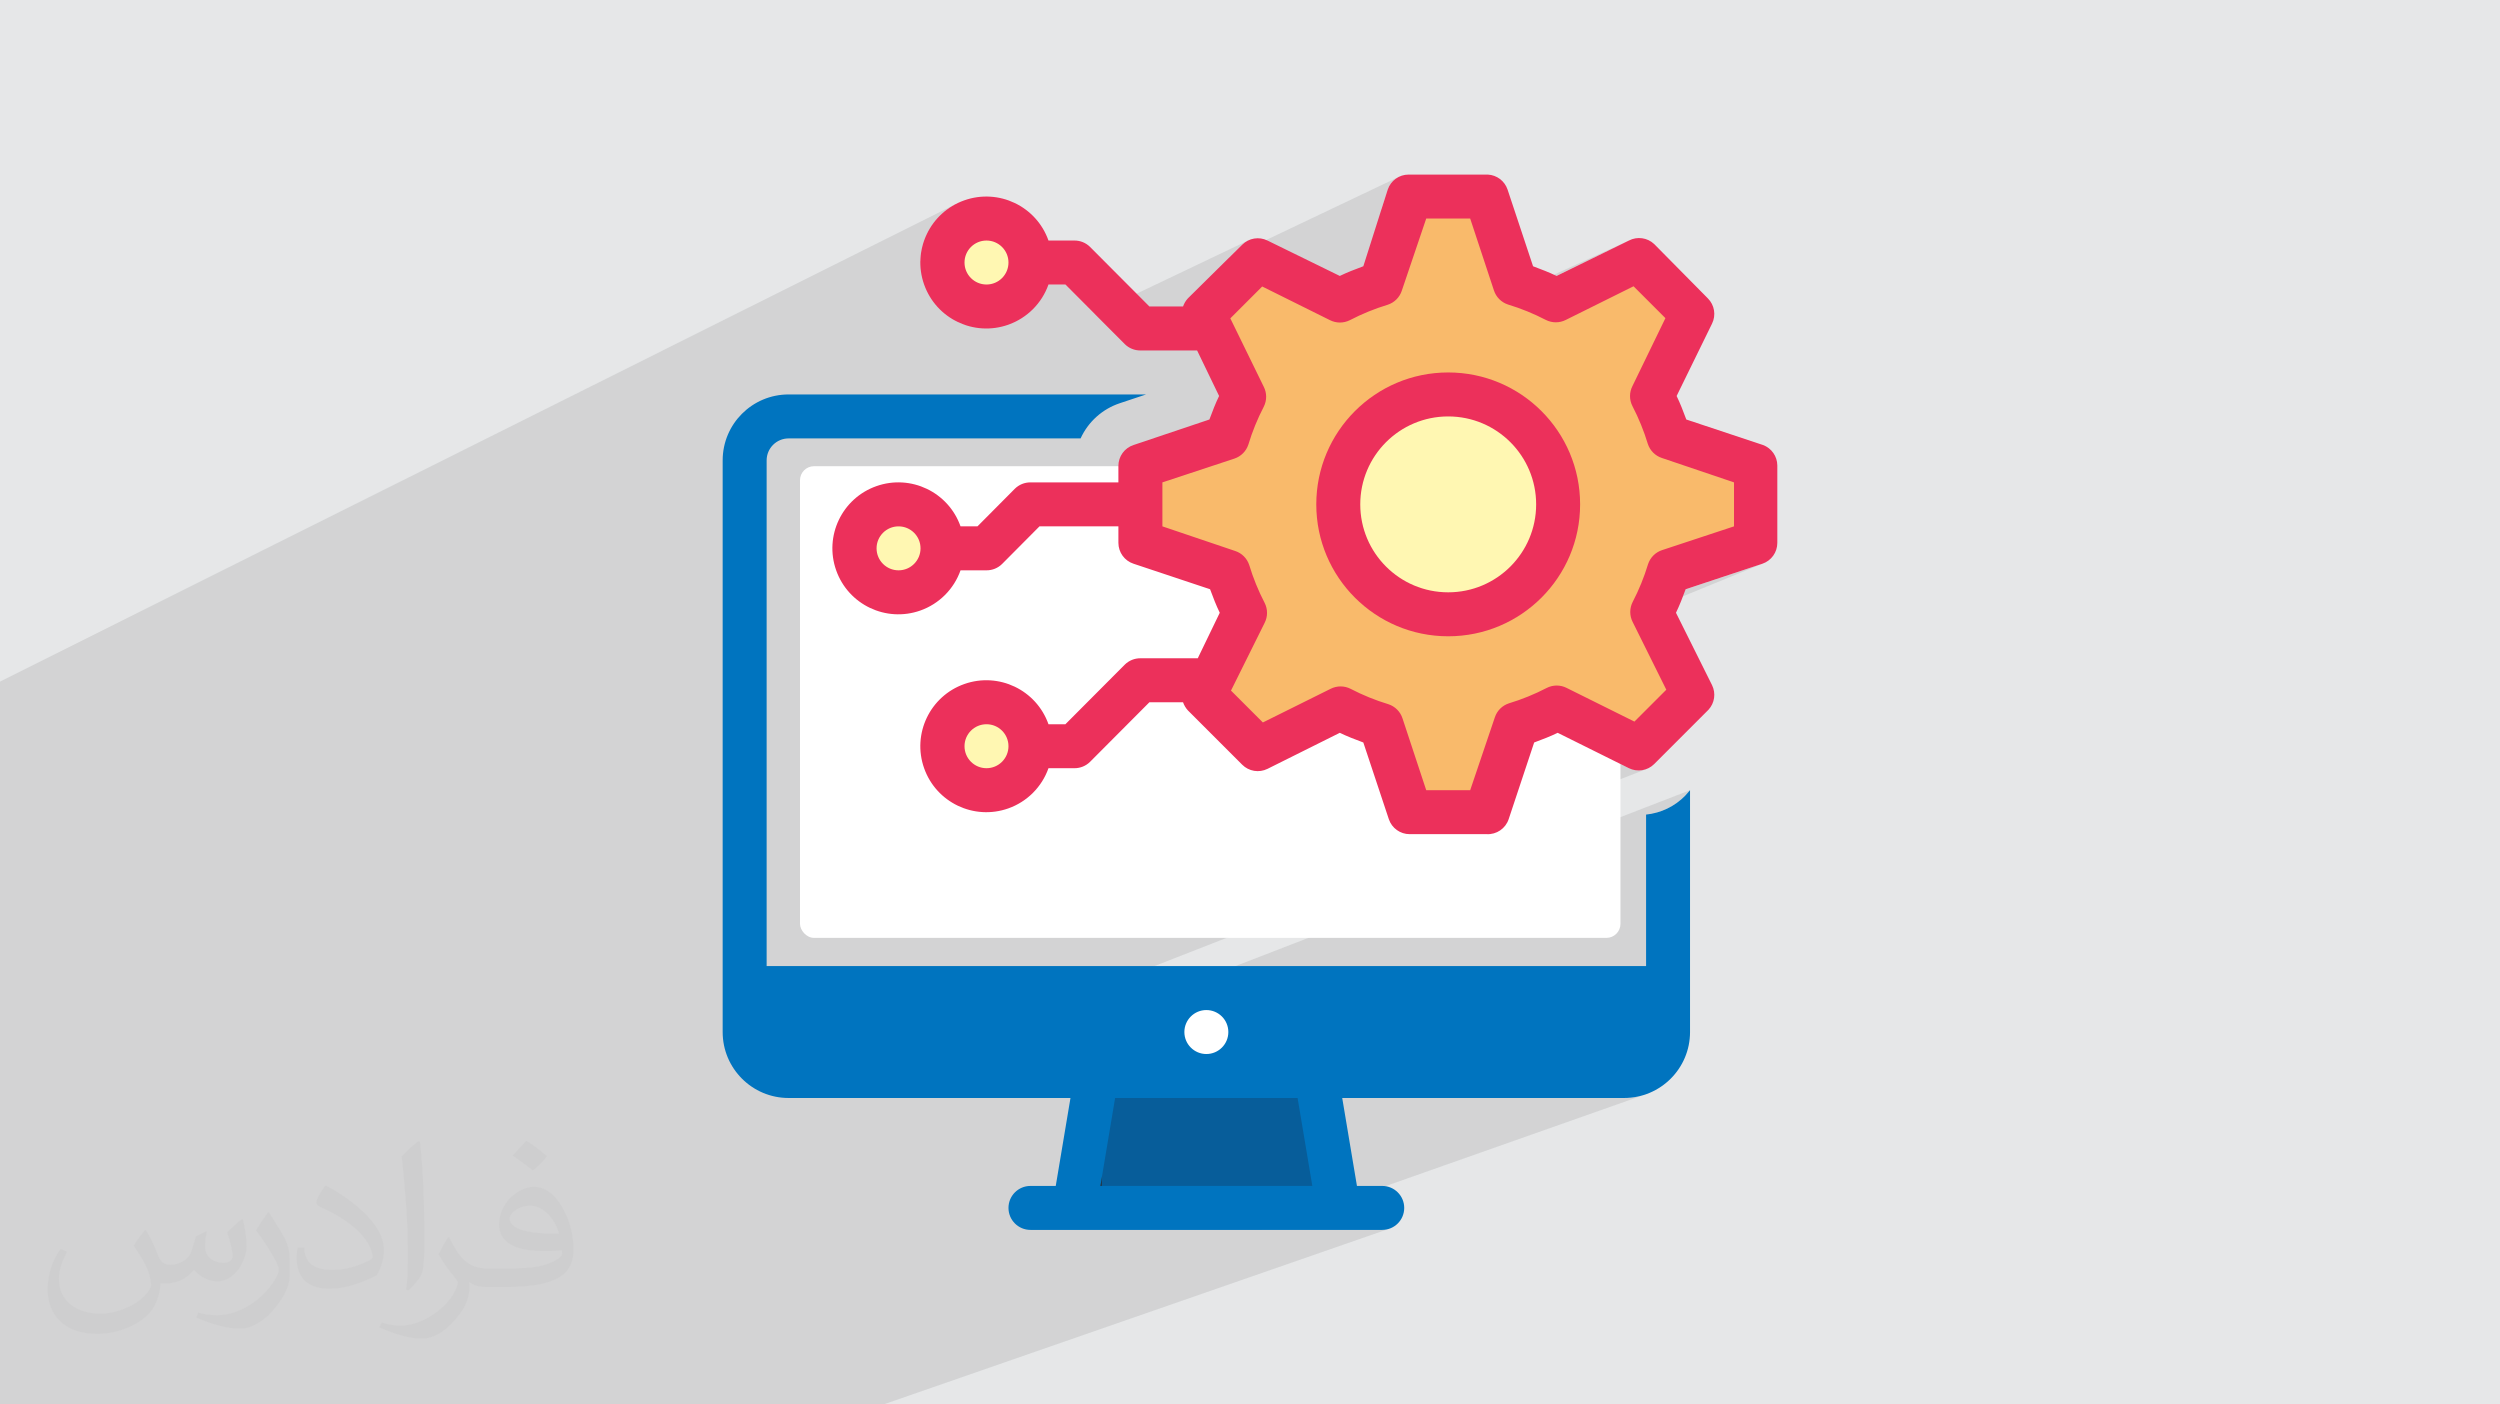 <?xml version="1.0" encoding="UTF-8"?>
<!DOCTYPE svg PUBLIC "-//W3C//DTD SVG 1.1//EN" "http://www.w3.org/Graphics/SVG/1.1/DTD/svg11.dtd">
<!-- Creator: CorelDRAW 2020 (64-Bit) -->
<svg xmlns="http://www.w3.org/2000/svg" xml:space="preserve" width="94.192mm" height="52.917mm" version="1.1" style="shape-rendering:geometricPrecision; text-rendering:geometricPrecision; image-rendering:optimizeQuality; fill-rule:evenodd; clip-rule:evenodd"
viewBox="0 0 9404.92 5283.66"
 xmlns:xlink="http://www.w3.org/1999/xlink"
 xmlns:xodm="http://www.corel.com/coreldraw/odm/2003">
 <defs>
  <style type="text/css">
   <![CDATA[
    .str0 {stroke:#2B2A29;stroke-width:19.97;stroke-miterlimit:22.926}
    .fil7 {fill:#FFF7B2}
    .fil6 {fill:#F9BA6B}
    .fil3 {fill:#075D9A}
    .fil0 {fill:#E6E7E8}
    .fil4 {fill:white}
    .fil5 {fill:#0074BF;fill-rule:nonzero}
    .fil8 {fill:#EC305B;fill-rule:nonzero}
    .fil2 {fill:#373435;fill-opacity:0.031}
    .fil1 {fill:#2B2A29;fill-opacity:0.102}
   ]]>
  </style>
 </defs>
 <g id="Layer_x0020_1">
  <polygon class="fil0" points="-0,0 9404.92,0 9404.92,5283.66 -0,5283.66 "/>
  <polygon class="fil1" points="-0,4682.81 -0,4676.67 -0,4675.04 -0,4674.87 -0,4637.3 -0,4629.09 -0,4628.71 -0,4594.29 -0,4588.06 -0,4573.3 -0,4555.54 -0,4552.91 -0,4552.56 -0,4550.36 -0,4533.46 -0,4522.97 -0,4477.26 -0,4473.02 -0,4466.76 -0,4432.84 -0,4431.34 -0,4402.33 -0,4380.66 -0,4379.05 -0,4373.88 -0,4363.59 -0,4357.16 -0,4322.24 -0,4317.27 -0,4316.91 -0,4315.96 -0,4288.49 -0,4287.23 -0,4198.81 -0,4176.12 -0,4175.68 -0,4158.04 -0,4111.8 -0,4009.27 -0,3984.56 -0,3958.79 -0,3930.24 -0,3922.87 -0,3920.15 -0,3870.37 -0,3866.94 -0,3852.28 -0,3851.55 -0,3849.17 -0,3848.28 -0,3839.42 -0,3824.19 -0,3817.21 -0,3817.06 -0,3808.69 -0,3792.25 -0,3789.05 -0,3778.56 -0,3775.36 -0,3770.8 -0,3751.95 -0,3751.51 -0,3727.34 -0,3724.95 -0,3705.04 -0,3702.03 -0,3694.44 -0,3694.37 -0,3692.72 -0,3685.51 -0,3671.71 -0,3659.18 -0,3656.14 -0,3655.74 -0,3630.94 -0,3626.28 -0,3595.26 -0,3591.98 -0,3590.38 -0,3587.24 -0,3578.92 -0,3552.62 -0,3545.73 -0,3544.87 -0,3532.12 -0,3528.46 -0,3526.61 -0,3497.7 -0,3494.57 -0,3482.5 -0,3471.41 -0,3469.93 -0,3417.51 -0,3396.42 -0,3392.32 -0,3392.27 -0,3370.34 -0,3364.57 -0,3339.4 -0,3336.77 -0,3332.38 -0,3310.82 -0,3288.19 -0,3255.69 -0,3244.73 -0,3237 -0,3212.18 -0,3192.45 -0,3169.36 -0,3148.13 -0,3143.7 -0,3072.3 -0,3064.28 -0,3046.43 -0,3045.03 -0,3039.5 -0,3003.6 -0,2977.01 -0,2945.04 -0,2899.44 -0,2886.62 -0,2878.61 -0,2778.02 -0,2770.94 -0,2726.04 -0,2694.89 -0,2564.06 3604.24,763.34 3582.27,775.1 3561.89,788.79 3543.18,804.25 3526.21,821.34 3511.07,839.87 3497.82,859.71 3486.55,880.68 3477.33,902.63 3470.24,925.4 3465.33,948.83 3462.72,972.77 3462.61,982.73 3635.95,897.02 3623.96,903.25 3612.78,910.42 3602.46,918.44 3593.08,927.28 3584.71,936.85 3577.43,947.11 3571.32,957.98 3567.79,966.24 3678.97,911.4 3664.92,919.03 3652.69,929.13 3642.59,941.37 3634.97,955.42 3630.14,970.95 3628.47,987.61 3630.14,1004.29 3634.97,1019.82 3642.59,1033.86 3652.69,1046.11 3664.92,1056.21 3678.97,1063.83 3694.5,1068.65 3711.16,1070.33 3727.84,1068.65 3743.36,1063.83 3636.35,1115.94 3648.65,1121 3662,1125.19 3675.91,1128.25 3690.34,1130.14 3705.2,1130.78 3720.06,1130.14 3734.49,1128.25 3748.41,1125.19 3761.75,1121 3774.46,1115.77 3590.89,1204.74 3603.55,1211.54 3625.5,1220.76 3630.17,1222.22 3944.4,1070.33 4008.07,1070.33 4117.59,1180.25 4694.06,905.37 4683.08,912.09 4673.11,920.61 4624.04,969.08 5261.71,665.65 5250.84,672.23 5241.11,680.4 5232.7,690.01 5225.81,700.93 5220.63,713.02 5197.04,787.18 5299.11,738.91 5274.05,865.05 5365.38,822.21 5273.55,1093.49 5269.96,1102.63 5265.37,1111.19 5259.84,1119.11 5253.44,1126.29 5246.25,1132.7 5238.33,1138.23 5229.77,1142.83 4717.08,1379.07 4754.15,1454.94 4758.11,1463.98 4760.93,1473.33 4762.63,1482.89 4763.19,1492.56 4762.63,1502.23 4760.93,1511.79 4758.11,1521.16 4754.15,1530.21 4754.1,1530.3 6127.97,904.9 5855.86,1038.1 4748.16,1542.02 4745.49,1547.39 4741.3,1556.04 4737.22,1564.74 4733.23,1573.49 4729.36,1582.28 4725.58,1591.12 4721.9,1600 4718.34,1608.92 4714.87,1617.89 4711.51,1626.9 4708.25,1635.93 4705.89,1642.73 6188.52,972.27 5840.68,1135.18 4703.73,1649.12 4702.05,1654.14 4699.11,1663.29 4696.27,1672.49 4692.67,1681.62 4688.05,1690.17 4682.51,1698.08 4682.37,1698.23 5254.92,1440.17 5277.46,1431.28 5300.52,1423.48 5324.07,1416.8 5348.08,1411.25 5372.52,1406.89 5397.35,1403.73 5422.55,1401.82 5422.7,1401.82 6145.35,1076.97 5890.58,1203.51 5450.36,1401.23 5473.63,1401.82 5498.84,1403.73 5523.67,1406.89 5548.11,1411.25 5572.11,1416.8 5595.67,1423.48 5618.72,1431.28 5641.26,1440.17 5663.25,1450.1 5684.64,1461.07 5705.42,1473.02 5725.55,1485.93 5745.01,1499.76 5763.75,1514.5 5781.77,1530.09 5799,1546.53 5815.43,1563.76 5831.02,1581.77 5845.76,1600.52 5859.59,1619.98 5872.5,1640.11 5884.45,1660.9 5895.4,1682.29 5905.35,1704.27 5914.23,1726.82 5922.03,1749.87 5928.71,1773.43 5934.26,1797.43 5938.62,1821.87 5941.77,1846.7 5943.69,1871.91 5944.34,1897.45 5943.69,1922.99 5941.77,1948.19 5938.62,1973.02 5934.26,1997.46 5928.71,2021.47 5922.03,2045.01 5914.23,2068.08 5905.35,2090.61 5895.4,2112.59 5884.45,2133.99 5872.5,2154.77 5859.59,2174.91 5845.76,2194.36 5831.02,2213.11 5815.43,2231.11 5799,2248.35 5781.77,2264.77 5779.96,2266.34 6243.73,2073.08 6252.86,2069.49 6523.33,1980.16 5711.89,2317.69 5705.42,2321.84 5684.64,2333.8 5663.25,2344.75 5641.26,2354.7 5076.53,2589.46 5080.87,2591.36 5089.42,2595.74 5098.03,2600.02 5106.69,2604.21 5115.39,2608.29 5118.26,2609.6 6266.73,2133.56 6594.77,2048.8 5177.48,2633.99 5177.53,2634.01 5186.58,2637.28 5195.65,2640.43 5204.77,2643.48 5213.93,2646.43 5223.11,2649.27 5232.26,2652.87 5240.82,2657.48 5248.73,2663.02 5250.79,2664.85 6341.37,2216.72 6630,2120.76 5265.14,2680.63 5267.85,2684.52 5272.46,2693.07 5276.05,2702.21 5306.87,2795.51 5827.68,2584.11 5837.04,2581.27 5846.61,2579.57 5856.27,2579.01 5865.93,2579.57 5875.49,2581.27 5884.85,2584.11 5893.89,2588.07 6148.65,2714.63 6050.98,2753.47 6158.86,2792.92 6032.86,2842.7 6127.97,2889.96 6140.16,2894.83 6152.73,2897.66 6165.44,2898.51 6178.07,2897.41 6190.37,2894.4 5567.87,3138.08 5592.82,3138.08 5606.53,3137.67 5619.72,3135.06 5632.17,3130.42 3073.42,4130.63 3359.01,4130.63 4323.8,3757.23 4323.8,3759.74 6357.89,2972.68 6339.7,2993.36 6332.19,3000.71 6324.4,3007.71 6316.32,3014.34 6307.99,3020.6 6299.4,3026.48 6290.6,3031.98 6281.56,3037.09 6272.31,3041.8 6262.88,3046.11 6253.26,3050.01 6192.49,3073.46 6192.49,3634.36 4152.4,4385.22 4139.63,4461.47 4144.45,4461.47 5049.43,4130.63 6109.78,4130.63 6135.15,4129.35 6159.78,4125.58 6183.56,4119.47 4745.41,4626.9 5199.95,4626.9 5216.62,4625.22 5232.15,4620.4 3323.16,5283.66 3310.5,5283.66 2883.97,5283.66 2847.54,5283.66 2846.15,5283.66 2627.7,5283.66 2077.3,5283.66 2068.7,5283.66 1895.41,5283.66 1890.98,5283.66 1779.67,5283.66 1735.8,5283.66 1711.36,5283.66 1634.43,5283.66 1296.53,5283.66 1129.34,5283.66 1057.22,5283.66 1044,5283.66 978.79,5283.66 941.61,5283.66 939.42,5283.66 779.21,5283.66 649.01,5283.66 463.22,5283.66 444.2,5283.66 414.06,5283.66 385.38,5283.66 379.76,5283.66 123.68,5283.66 107.41,5283.66 86.86,5283.66 28.06,5283.66 27.38,5283.66 -0,5283.66 -0,5235.99 -0,5231.96 -0,5226.02 -0,5169.85 -0,5159.71 -0,5159.56 -0,5158.88 -0,5115.58 -0,5102.09 -0,5101.5 -0,5100.67 -0,5043.61 -0,5019.39 -0,4982.52 -0,4974.68 -0,4953.06 -0,4950.01 -0,4949.91 -0,4949.64 -0,4887.55 -0,4861.99 -0,4857.39 -0,4847.12 -0,4826.99 -0,4823.94 -0,4822.44 -0,4800.89 -0,4800.07 -0,4766.6 -0,4765.73 -0,4743.39 -0,4731.1 -0,4702.97 -0,4699.89 -0,4694.02 "/>
  <path class="fil2" d="M548.54 4627.69c17.95,27.21 29.6,53.36 40.96,82.43 8.45,16.91 12.93,48.09 52.57,48.09 11.61,0 28.28,-3.42 43.06,-11.61 16.63,-8.73 29.32,-21.94 35.94,-42l15.85 -53.36 38.57 -19.02 2.64 2.64c-5.27,20.09 -6.59,39.36 -6.59,54.43 0,44.63 38.57,61.56 69.22,61.56 17.95,0 34.09,-8.73 34.09,-25.11 0,-21.13 -8.98,-57.06 -20.62,-89.29 17.95,-17.95 35.94,-35.94 56.53,-50.47l3.17 1.6c8.98,38.04 14,75.56 14,100.66 0,24.57 -10.83,51.79 -19.81,69.49 -18.49,34.87 -51.25,62.62 -90.87,62.62 -30.1,0 -63.65,-15.07 -86.66,-43.06l-1.32 0c-21.66,26.96 -55.22,51.25 -108.86,51.25l-16.63 0c-2.64,35.41 -10.29,60.49 -21.94,82.95 -31.95,62.34 -126.81,106.47 -216.1,106.47 -124.17,0 -186.51,-71.59 -186.51,-166.96 0,-58.91 19.27,-113.6 48.88,-152.42l24.29 10.04c-18.49,35.41 -30.91,68.68 -30.91,101.45 0,89.29 72.66,131.83 156.4,131.83 77.68,0 173.83,-49.41 191.28,-106.72 -6.59,-62.62 -30.1,-91.93 -66.04,-148.99 10.83,-19.02 24.83,-38.04 42.28,-58.38l3.17 0 0 0 0 0 -0.02 -0.09zm1432.13 -336.04c26.15,16.39 51.79,35.66 76.87,57.85 -14,19.81 -31.45,37.79 -53.11,53.64 -25.11,-20.34 -50.19,-37.79 -75.84,-56.27 17.42,-19.55 34.62,-38.29 52.04,-55.22l0 0 0 0 0 0 0 0 0 0 0.03 0zm13.47 244.11c-42.28,0 -76.87,27.75 -76.87,48.34 0,44.13 84.53,57.85 185.72,57.31 -12.68,-51.79 -57.06,-105.68 -108.86,-105.68l0.01 0.03zm-94.86 236.19c54.96,0 103.04,-1.6 139.74,-10.83 40.96,-10.29 75.56,-30.91 75.56,-45.17 0,-3.7 0,-8.19 -1.32,-11.89 -22.98,2.11 -49.41,2.11 -72.38,2.11 -74.49,0 -131.55,-16.91 -154.02,-58.66 -5.55,-11.61 -9.51,-24.57 -9.51,-39.36 0,-40.43 17.42,-79.79 48.09,-107 25.61,-22.45 53.89,-36.44 82.67,-36.44 52.04,0 93.51,41.75 122.57,107.54 15.85,35.94 26.68,77.4 26.68,129.72 0,34.87 -9.51,64.19 -31.17,85.85 -40.43,39.11 -114.92,53.89 -229.04,53.89l-51.79 0 0 0 -13.47 0c-28.28,0 -48.62,-5.02 -64.72,-17.42l-2.64 0c0.79,6.59 1.32,12.93 1.32,19.02 0,25.61 -8.45,58.38 -25.61,84.53 -50.72,75.3 -105.68,108.04 -153.24,108.04 -48.09,0 -107,-18.49 -160.11,-42.54l9.51 -18.49c17.17,7.13 40.96,11.89 73.7,11.89 85.85,0 198.66,-82.43 212.66,-163 -3.17,-6.59 -8.98,-15.32 -17.17,-24.57 -25.11,-29.85 -40.96,-54.68 -55.75,-80.83 12.68,-25.11 24.29,-45.17 35.13,-63.4l4.49 -0.53c36.72,74.77 69.99,117.55 144.23,117.55l11.61 0 0 0 53.89 0 0 0 0 0 0 0 0 0 0 0 0.09 0.01zm-371.98 79c6.34,-34.34 6.87,-72.91 6.87,-108.86l0 -53.36c0,-99.6 -12.68,-244.36 -22.98,-338.68 17.95,-19.27 43.06,-42 62.87,-57.31l5.81 1.6c13.47,118.62 16.63,256 16.63,383.06 0,33.3 -1.32,65.79 -4.49,89.55 -1.85,30.1 -19.27,52.83 -56.53,87.7l-8.19 -3.7zm-382.8 -157.19c1.85,46.77 24.83,83.49 105.15,83.49 49.93,0 92.19,-12.93 138.96,-35.13 8.45,-3.7 12.93,-8.73 12.93,-12.93 0,-29.32 -22.45,-68.15 -60.23,-103.55 -36.72,-33.3 -85.34,-62.62 -130.76,-82.18 -15.6,-6.59 -20.62,-13.47 -20.62,-20.09 0,-13.47 17.95,-41.75 32.77,-62.09l5.02 -0.53c52.04,27.21 110.17,67.64 153.24,112.53 39.11,41.47 63.4,83.49 63.4,129.19 0,33.81 -10.29,65.51 -26.96,95.11 -57.06,28.79 -117.83,50.72 -178.06,50.72 -73.17,0 -123.1,-34.34 -123.1,-114.92 0,-8.73 0,-22.19 3.17,-39.64l25.11 0 0 0 0 0 0 0 0 0 0 0 -0.02 0zm-132.37 -132.9l45.45 73.45c16.63,27.21 32.23,56.81 32.23,103.55l0 59.7c0,48.34 -30.91,100.13 -80.83,151.38 -39.11,34.62 -73.7,49.41 -105.68,49.41 -47.55,0 -101.98,-14.79 -164.85,-41.75l7.13 -18.49c19.81,5.27 42.79,9.77 71.06,9.77 90.36,-0.53 182.8,-66.57 225.08,-147.15 5.02,-9.26 6.87,-17.95 6.87,-24.04 0,-9.26 -5.02,-19.55 -8.98,-28.79 -22.98,-43.31 -48.62,-82.95 -76.87,-119.68 14.79,-23.25 29.6,-45.7 45.7,-67.9l3.7 0.53 0 0 0 0 0 0 0 0 0 0 -0.02 0.01z"/>
  <rect class="fil3 str0" x="4134.47" y="4074.25" width="827.78" height="462.32"/>
  <rect class="fil4 str0" x="4323.8" y="3757.23" width="402.88" height="244.37"/>
  <path class="fil5" d="M4139.63 4461.47l55.4 -330.84 686.48 0 55.43 330.84 -797.3 0zm398.64 -661.68c45.7,0 82.71,37.01 82.71,82.71 0,45.67 -37.01,82.69 -82.71,82.69 -45.67,0 -82.71,-37.02 -82.71,-82.69 0,-45.7 37.04,-82.71 82.71,-82.71zm1801.43 -806.43c-39.27,40.16 -91.36,65.31 -147.21,71.13l0 569.87 -3308.42 0 0 -1902.35c0,-45.67 37.02,-82.71 82.69,-82.71l1098.42 0c28.59,-62.6 81.9,-110.54 147.22,-132.32l99.27 -33.09 -1344.9 0c-137.04,0 -248.12,111.09 -248.12,248.12l0 2150.49c0,137.01 111.08,248.12 248.12,248.12l1060.34 0 -55.41 330.84 -95.12 0c-45.69,0 -82.71,37.01 -82.71,82.71 0,45.67 37.02,82.71 82.71,82.71l1323.36 0c45.7,0 82.71,-37.04 82.71,-82.71 0,-45.7 -37.01,-82.71 -82.71,-82.71l-95.12 0 -55.41 -330.84 1060.35 0c137.03,0 248.11,-111.11 248.11,-248.12l0 -909.82 -18.19 20.68z"/>
  <rect class="fil4" x="3009.58" y="1753.83" width="3086.55" height="1774.43" rx="52.83" ry="52.83"/>
  <path class="fil6" d="M6594.77 2048.8l-328.03 84.76 -55.04 153.01c0,0 127.7,362.14 123.29,368.75 -4.4,6.61 -176.13,137.6 -176.13,137.6l-295 -107.88 -164.01 36.33 -86.96 299.41 -339.05 40.73 -95.77 -324.73 -155.21 -45.13 -298.32 122.2 -162.91 -159.61 85.86 -291.71 -35.23 -199.24 -363.29 -136.49 22.01 -264.18 295.01 -107.88 94.67 -127.69 -114.49 -323.63 187.14 -235.56c0,0 275.19,105.67 290.6,118.88 15.41,13.21 209.14,-15.41 209.14,-15.41l66.05 -332.43 255.37 26.42 149.7 281.79 136.49 88.06 347.84 -162.91 118.88 158.51 -48.43 290.6 17.61 184.93 299.41 127.69 18.77 314.8z"/>
  <ellipse class="fil7" cx="3705.2" cy="1006.4" rx="145.3" ry="124.38"/>
  <ellipse class="fil7" cx="3374.97" cy="2079.64" rx="154.11" ry="125.48"/>
  <ellipse class="fil7" cx="3727.22" cy="2819.36" rx="112.28" ry="132.09"/>
  <circle class="fil7 str0" cx="5451.04" cy="1894.72" r="427.09"/>
  <path class="fil8" d="M5448.09 1566.6c-182.7,0 -330.84,148.11 -330.84,330.85 0,182.7 148.14,330.84 330.84,330.84 182.71,0 330.85,-148.14 330.85,-330.84 0,-182.74 -148.14,-330.85 -330.85,-330.85zm0 827.09c-274.08,0 -496.27,-222.16 -496.27,-496.24 0,-274.09 222.19,-496.28 496.27,-496.28 274.09,0 496.25,222.19 496.25,496.28 0,274.08 -222.16,496.24 -496.25,496.24z"/>
  <path class="fil8" d="M6523.33 1980.16l-270.47 89.32c-25.06,8.18 -44.73,27.85 -52.96,52.92 -14.85,49.12 -34.24,96.73 -57.89,142.23 -12.05,23.66 -12.05,51.65 0,75.29l126.56 254.76 -119.92 119.94 -254.76 -126.56c-23.6,-12.09 -51.62,-12.09 -75.26,0 -45.51,23.63 -93.18,43.02 -142.24,57.89 -25.11,8.18 -44.76,27.85 -52.96,52.92l-92.64 273.8 -165.41 0 -89.32 -270.47c-8.18,-25.06 -27.85,-44.73 -52.94,-52.94 -49.1,-14.87 -96.73,-34.26 -142.24,-57.91 -23.65,-12.05 -51.62,-12.05 -75.29,0l-254.75 126.56 -119.92 -119.92 126.56 -254.76c12.07,-23.6 12.07,-51.62 0,-75.24 -23.66,-45.53 -43.05,-93.19 -57.91,-142.26 -8.21,-25.11 -27.86,-44.76 -52.92,-52.96l-273.78 -92.61 0 -165.44 270.45 -89.32c25.06,-8.21 44.75,-27.85 52.96,-52.91 14.84,-49.13 34.23,-96.74 57.88,-142.27 12.05,-23.65 12.05,-51.67 0,-75.28l-125.73 -257.25 119.92 -119.92 254.76 126.56c23.65,12.07 51.62,12.07 75.28,0 45.53,-23.66 93.15,-43.04 142.24,-57.91 25.09,-8.16 44.76,-27.86 52.92,-52.92l91.83 -271.29 165.41 0 89.35 270.45c8.21,25.06 27.85,44.75 52.91,52.96 49.13,14.87 96.74,34.26 142.24,57.89 23.66,12.04 51.65,12.04 75.29,0l254.76 -126.54 119.92 119.92 -124.05 255.56c-12.09,23.65 -12.09,51.62 0,75.28 23.63,45.53 43.02,93.15 57.89,142.24 8.21,25.09 27.85,44.76 52.91,52.94l271.32 91.81 0 165.44zm-926.03 -1323.39l-8.61 0 -289.48 0c-35.59,-0.09 -67.22,22.56 -78.59,56.24l-91.81 288.66c-31.39,11.6 -61.19,23.16 -88.51,36.41l-272.09 -133.2c-31.79,-15.69 -70.07,-9.36 -95.12,15.71l-204.3 201.84c-8.07,8.84 -14.28,19.25 -18.22,30.59l-126.51 0 -223.32 -224.16c-15.61,-15.48 -36.78,-24.1 -58.75,-23.98l-97.6 0c-45.67,-129.18 -187.45,-196.92 -316.66,-151.22 -129.2,45.67 -196.89,187.45 -151.19,316.65 45.69,129.21 187.45,196.92 316.63,151.25 70.68,-25.02 126.25,-80.59 151.22,-151.25l63.67 0 223.32 224.16c15.62,15.48 36.78,24.1 58.75,23.96l213.41 0 82.71 171.22c-13.27,27.3 -24.83,57.09 -36.43,88.49l-285.36 95.96c-34.02,11.09 -57.01,42.82 -57.04,78.56l0 62.04 -330.84 0c-21.97,-0.14 -43.13,8.49 -58.75,23.96l-140.61 141.48 -63.67 0c-45.67,-129.21 -187.45,-196.94 -316.66,-151.25 -129.2,45.67 -196.89,187.45 -151.19,316.65 45.67,129.21 187.42,196.92 316.63,151.25 70.68,-25.01 126.25,-80.58 151.22,-151.25l97.6 0c21.97,0.15 43.14,-8.49 58.75,-23.95l140.61 -141.45 296.91 0 0 62.01c0.03,35.79 23.03,67.5 57.04,78.59l287.84 95.96c11.6,31.39 23.18,61.19 36.43,88.49l-82.71 171.19 -215.89 0c-21.97,-0.11 -43.13,8.52 -58.75,23.99l-223.32 224.16 -63.67 0c-45.67,-129.21 -187.45,-196.94 -316.66,-151.25 -129.2,45.67 -196.89,187.45 -151.19,316.66 45.69,129.2 187.45,196.91 316.63,151.24 70.68,-25.01 126.25,-80.58 151.22,-151.24l97.6 0c21.97,0.14 43.14,-8.49 58.75,-23.96l223.32 -224.16 126.51 0c3.94,11.29 10.15,21.73 18.22,30.59l204.3 204.28c25.04,25.11 63.32,31.41 95.12,15.73l272.09 -135.65c27.32,13.25 57.11,24.81 88.51,36.41l95.96 288.63c11.37,33.7 42.99,56.36 78.56,56.24l289.48 0c37.07,1.95 70.9,-21.05 82.71,-56.24l95.96 -288.63c31.39,-11.6 61.2,-23.16 88.49,-36.41l267.98 133.18c31.79,15.71 70.07,9.38 95.12,-15.69l204.28 -204.33c23.13,-25.18 28.39,-61.97 13.25,-92.63l-135.63 -272.11c13.22,-27.3 24.8,-57.09 36.38,-88.49l288.63 -95.96c33.7,-11.37 56.34,-42.99 56.25,-78.59l0 -289.48 0 -1.64c-0.19,-34.28 -21.55,-64.9 -53.77,-76.92l-288.63 -95.96c-11.6,-31.39 -23.16,-61.19 -36.41,-88.49l133.18 -272.11c15.71,-31.79 9.38,-70.07 -15.72,-95.12l-201.81 -204.28c-25.63,-24.26 -63.84,-29.61 -95.12,-13.27l-272.11 133.2c-27.32,-13.25 -57.09,-24.81 -88.49,-36.41l-95.96 -288.66c-10.92,-32.42 -40.51,-54.51 -74.11,-56.24zm-1886.14 2233.19c-45.67,0 -82.69,-37.02 -82.69,-82.72 0,-45.67 37.02,-82.68 82.69,-82.68 45.69,0 82.71,37.01 82.71,82.68 0,45.7 -37.02,82.72 -82.71,82.72zm-330.84 -744.4c-45.67,0 -82.71,-37.01 -82.71,-82.71 0,-45.67 37.04,-82.68 82.71,-82.68 45.69,0 82.71,37.01 82.71,82.68 0,45.7 -37.02,82.71 -82.71,82.71zm330.84 -1075.23c-45.67,0 -82.69,-37.01 -82.69,-82.71 0,-45.67 37.02,-82.71 82.69,-82.71 45.69,0 82.71,37.04 82.71,82.71 0,45.7 -37.02,82.71 -82.71,82.71z"/>
 </g>
</svg>
